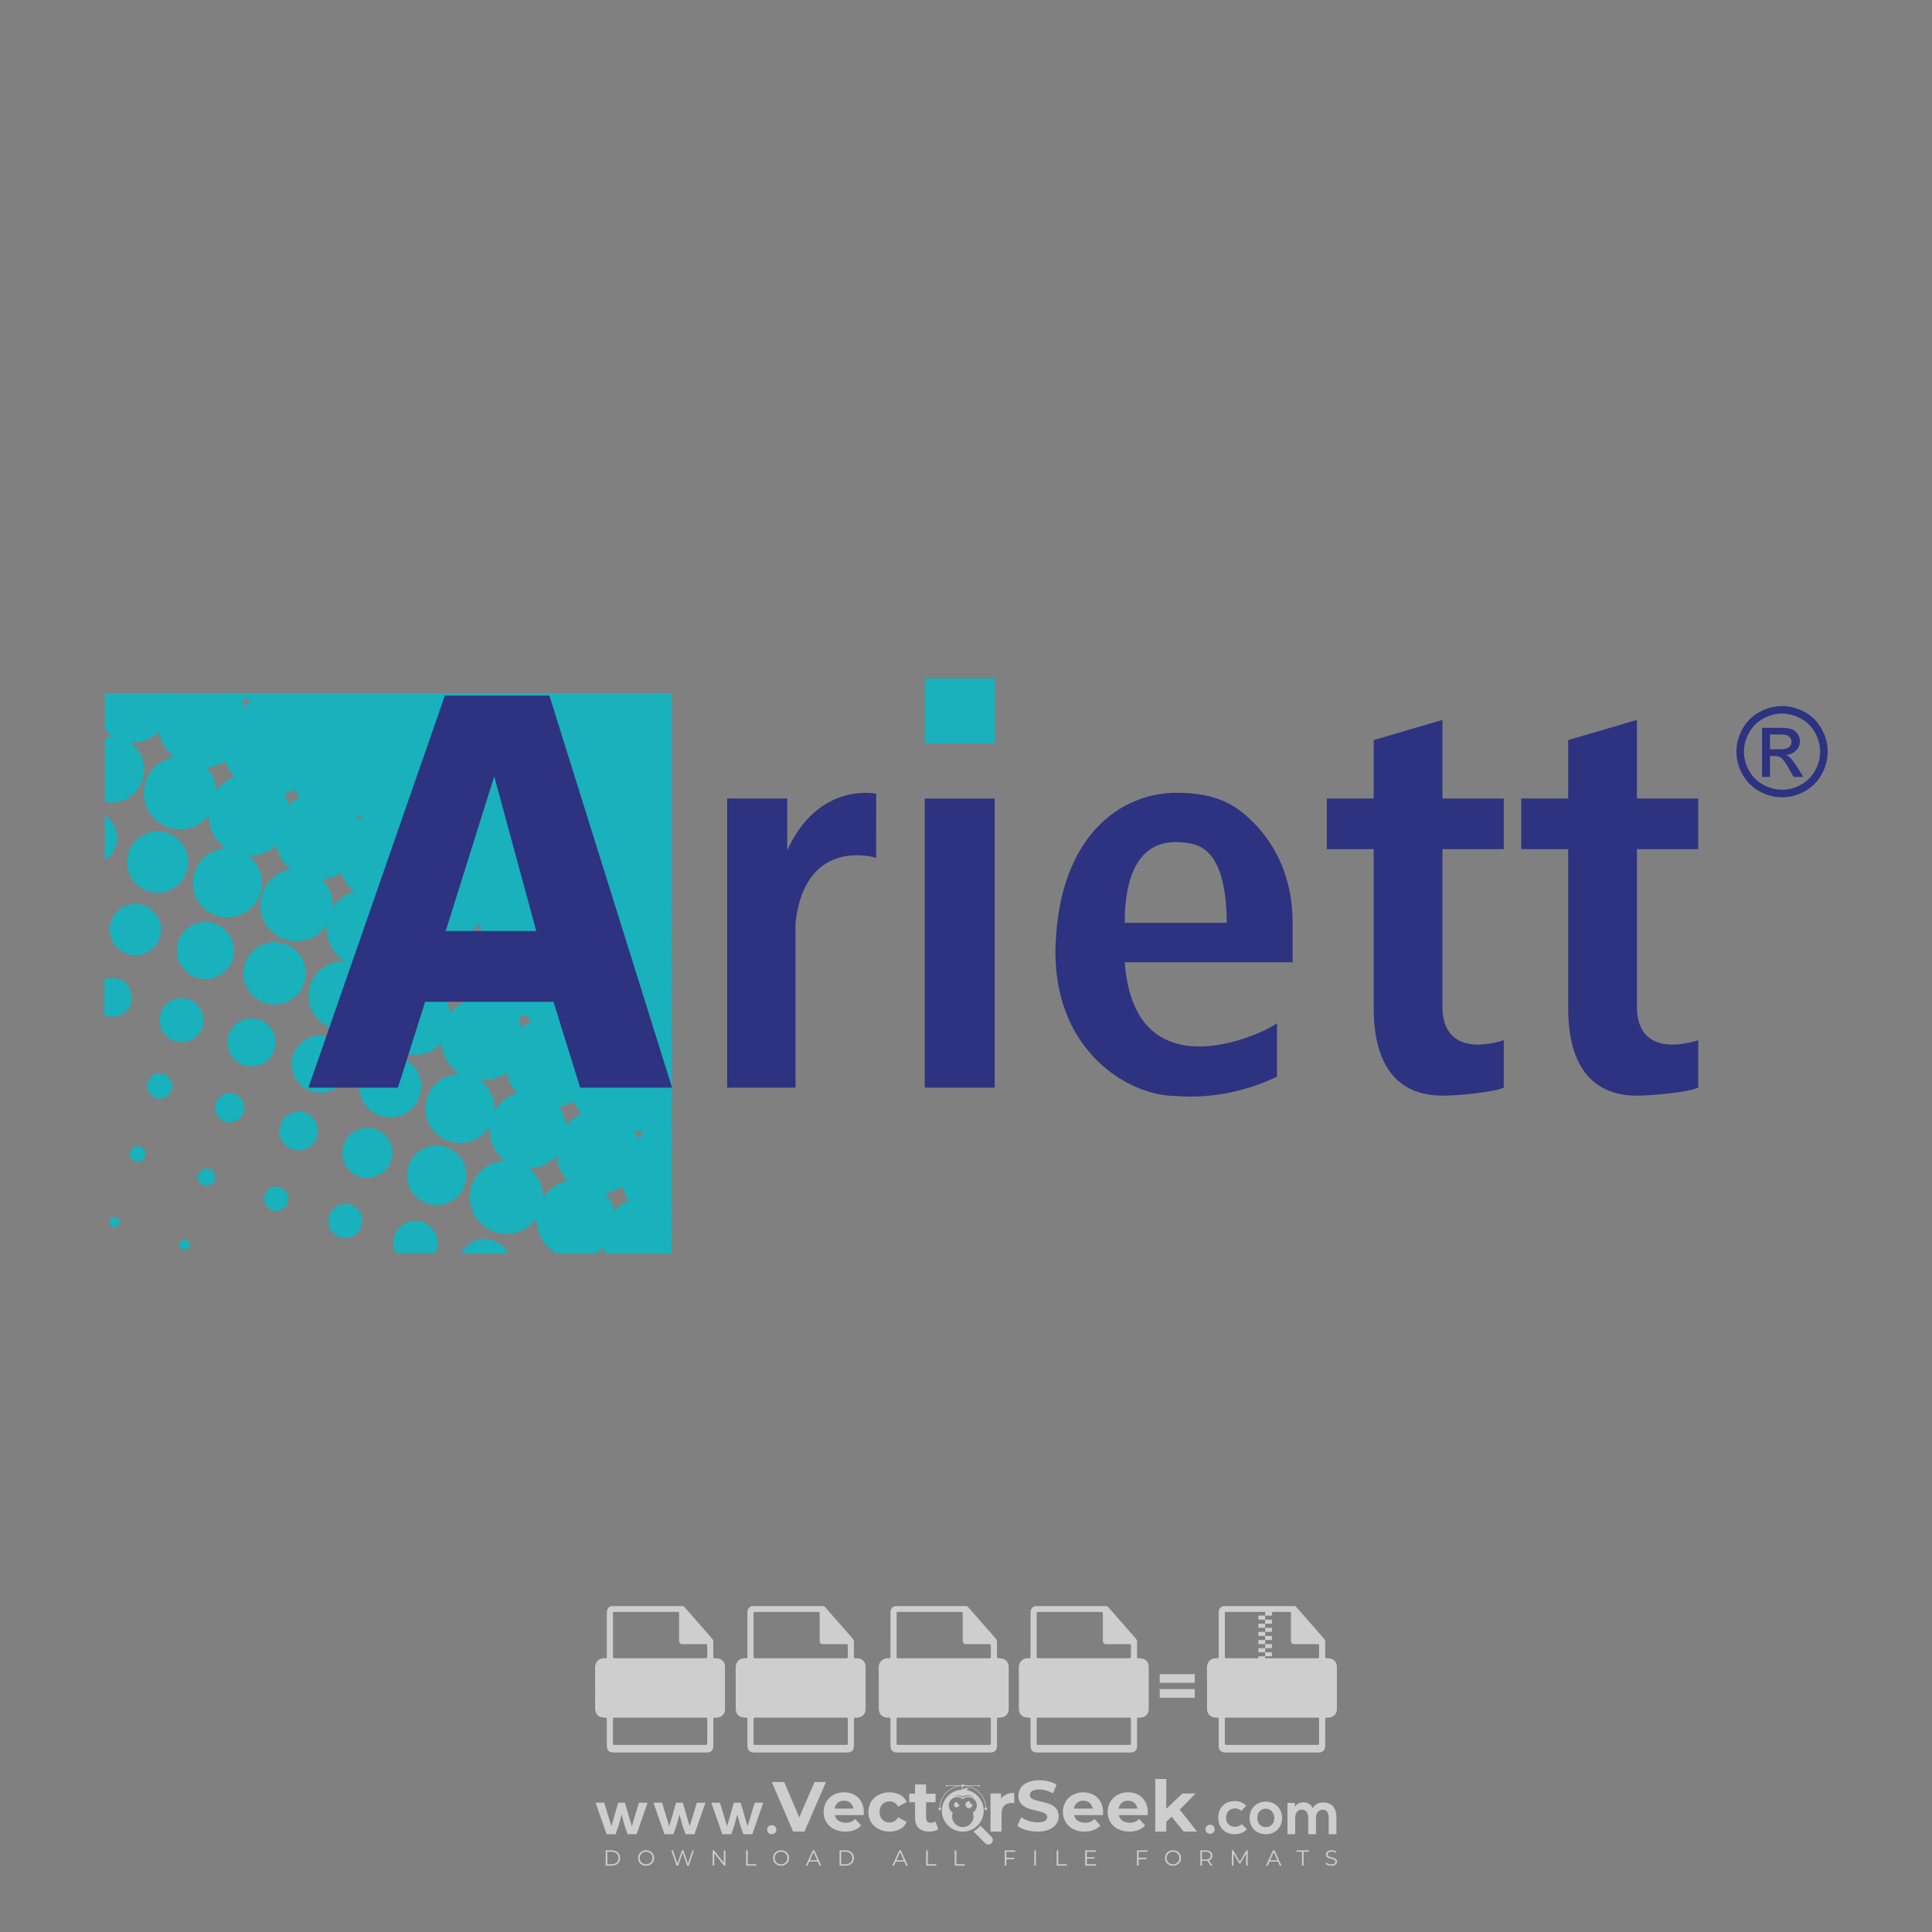 <?xml version="1.0" encoding="iso-8859-1"?>
<!-- Generator: Adobe Illustrator 27.0.0, SVG Export Plug-In . SVG Version: 6.00 Build 0)  -->
<svg version="1.1" id="Layer_1" xmlns="http://www.w3.org/2000/svg" xmlns:xlink="http://www.w3.org/1999/xlink" x="0px" y="0px"
	 viewBox="0 0 500 500" style="enable-background:new 0 0 500 500;" xml:space="preserve">
<rect x="0" y="0" width="500" height="500" fill="#808080" stroke="none"/>
<g id="watermark_1_">
	<g>
		<g id="watermark" style="opacity:0.61;">
			<g>
				<g>
					<g>
						<g>
							<polygon style="fill:#FFFFFF;" points="213.765,461.172 208.204,474.017 205.268,474.017 199.726,461.172 202.938,461.172 
								206.846,470.347 210.81,461.172 							"/>
						</g>
						<g>
							<path style="fill:#FFFFFF;" d="M223.507,469.741h-7.469c0.275,1.23,1.321,1.982,2.826,1.982c1.046,0,1.798-0.312,2.477-0.954
								l1.523,1.651c-0.917,1.046-2.294,1.597-4.074,1.597c-3.413,0-5.634-2.147-5.634-5.083c0-2.954,2.257-5.083,5.267-5.083
								c2.899,0,5.138,1.945,5.138,5.12C223.562,469.191,223.526,469.503,223.507,469.741 M216.002,468.071h4.863
								c-0.202-1.248-1.138-2.055-2.422-2.055C217.139,466.016,216.204,466.805,216.002,468.071"/>
						</g>
						<g>
							<path style="fill:#FFFFFF;" d="M224.735,468.934c0-2.973,2.294-5.083,5.505-5.083c2.074,0,3.707,0.899,4.423,2.514
								l-2.22,1.193c-0.532-0.936-1.321-1.358-2.221-1.358c-1.45,0-2.587,1.009-2.587,2.734c0,1.725,1.138,2.734,2.587,2.734
								c0.899,0,1.688-0.404,2.221-1.358l2.22,1.211c-0.716,1.578-2.349,2.495-4.423,2.495
								C227.029,474.017,224.735,471.907,224.735,468.934"/>
						</g>
						<g>
							<path style="fill:#FFFFFF;" d="M242.828,473.393c-0.587,0.422-1.45,0.624-2.331,0.624c-2.33,0-3.688-1.193-3.688-3.542
								v-4.055h-1.523v-2.202h1.523v-2.404h2.863v2.404h2.459v2.202h-2.459v4.019c0,0.844,0.458,1.303,1.229,1.303
								c0.422,0,0.844-0.128,1.156-0.367L242.828,473.393z"/>
						</g>
					</g>
					<g>
						<path style="fill:#FFFFFF;" d="M262.474,463.997v2.643c-0.238-0.018-0.422-0.037-0.642-0.037
							c-1.578,0-2.624,0.862-2.624,2.753v4.661h-2.863v-9.873h2.734v1.303C259.776,464.493,260.951,463.997,262.474,463.997"/>
					</g>
					<g>
						<path style="fill:#FFFFFF;" d="M263.299,472.53l1.009-2.239c1.083,0.789,2.697,1.339,4.239,1.339
							c1.762,0,2.477-0.587,2.477-1.376c0-2.404-7.469-0.752-7.469-5.524c0-2.184,1.762-4,5.413-4c1.615,0,3.267,0.385,4.459,1.138
							l-0.918,2.257c-1.193-0.679-2.422-1.009-3.56-1.009c-1.761,0-2.44,0.66-2.44,1.468c0,2.367,7.468,0.734,7.468,5.45
							c0,2.147-1.78,3.982-5.45,3.982C266.492,474.017,264.437,473.411,263.299,472.53"/>
					</g>
					<g>
						<path style="fill:#FFFFFF;" d="M285.428,469.741h-7.469c0.275,1.23,1.321,1.982,2.826,1.982c1.046,0,1.798-0.312,2.477-0.954
							l1.523,1.651c-0.918,1.046-2.294,1.597-4.074,1.597c-3.413,0-5.634-2.147-5.634-5.083c0-2.954,2.257-5.083,5.267-5.083
							c2.9,0,5.138,1.945,5.138,5.12C285.484,469.191,285.447,469.503,285.428,469.741 M277.923,468.071h4.863
							c-0.202-1.248-1.138-2.055-2.422-2.055C279.061,466.016,278.125,466.805,277.923,468.071"/>
					</g>
					<g>
						<path style="fill:#FFFFFF;" d="M297.007,469.741h-7.469c0.275,1.23,1.321,1.982,2.826,1.982c1.046,0,1.798-0.312,2.477-0.954
							l1.523,1.651c-0.918,1.046-2.294,1.597-4.074,1.597c-3.413,0-5.634-2.147-5.634-5.083c0-2.954,2.257-5.083,5.267-5.083
							c2.899,0,5.138,1.945,5.138,5.12C297.062,469.191,297.025,469.503,297.007,469.741 M289.501,468.071h4.863
							c-0.202-1.248-1.138-2.055-2.422-2.055C290.639,466.016,289.703,466.805,289.501,468.071"/>
					</g>
					<g>
						<polygon style="fill:#FFFFFF;" points="303.208,470.145 301.831,471.503 301.831,474.017 298.969,474.017 298.969,460.401 
							301.831,460.401 301.831,468.108 306.016,464.144 309.429,464.144 305.318,468.328 309.796,474.017 306.327,474.017 						"/>
					</g>
					<g>
						<path style="fill:#FFFFFF;" d="M256.601,475.359L256.601,475.359l-2.86-2.86c-0.435,0.508-0.953,0.943-1.534,1.284
							c-0.092,0.069-0.186,0.136-0.283,0.199l3.027,3.027c0.456,0.456,1.195,0.456,1.65,0
							C257.057,476.554,257.057,475.815,256.601,475.359"/>
					</g>
					<g>
						<path style="fill:#FFFFFF;" d="M249.984,463.244c0.221-0.173,0.495-0.281,0.797-0.281c0.042,0,0.083,0.002,0.124,0.006
							c-0.214-0.156-0.478-0.249-0.764-0.249c-0.395,0-0.744,0.18-0.981,0.458c-0.051,0-0.1,0.006-0.151,0.008
							c0.039-0.077,0.064-0.162,0.064-0.255c0-0.234-0.143-0.434-0.346-0.519c0.087,0.126,0.138,0.279,0.138,0.445
							c0,0.122-0.031,0.237-0.081,0.341c-2.811,0.201-5.03,2.539-5.03,5.4c0,2.993,2.426,5.42,5.42,5.42
							c2.993,0,5.42-2.426,5.42-5.42C254.595,465.879,252.593,463.635,249.984,463.244 M247.983,464.656
							c0.435,0,0.844,0.112,1.199,0.309c0.374-0.245,0.82-0.387,1.299-0.387c0.711,0,1.348,0.312,1.784,0.806
							c-0.435-0.379-1.004-0.61-1.627-0.61c-0.449,0-0.87,0.12-1.234,0.329c-0.079,0.046-0.156,0.096-0.229,0.15
							c-0.065-0.048-0.133-0.093-0.204-0.134c-0.369-0.219-0.8-0.344-1.26-0.344c-0.3,0-0.588,0.054-0.854,0.152
							C247.196,464.754,247.578,464.656,247.983,464.656 M251.772,469.098c0.115,0.305,0.181,0.634,0.181,0.979
							c0,1.534-1.244,2.777-2.778,2.777c-1.534,0-2.777-1.243-2.777-2.777c0-0.345,0.066-0.674,0.181-0.979
							c-0.62-0.382-1.035-1.064-1.035-1.846c0-1.197,0.971-2.168,2.168-2.168c0.565,0,1.078,0.218,1.463,0.572
							c0.386-0.354,0.899-0.572,1.464-0.572c1.197,0,2.168,0.971,2.168,2.168C252.807,468.034,252.392,468.716,251.772,469.098"/>
					</g>
					<g>
						<path style="fill:#FFFFFF;" d="M251.666,467.061c0,0.497-0.404,0.901-0.901,0.901c-0.497,0-0.901-0.404-0.901-0.901
							s0.404-0.901,0.901-0.901c0.101,0,0.197,0.017,0.287,0.047c-0.03,0.062-0.045,0.132-0.045,0.204
							c0,0.273,0.221,0.494,0.494,0.494c0.05,0,0.099-0.008,0.146-0.022C251.66,466.941,251.666,467,251.666,467.061"/>
					</g>
					<g>
						<path style="fill:#FFFFFF;" d="M248.255,467.061c0,0.376-0.305,0.681-0.681,0.681c-0.376,0-0.681-0.305-0.681-0.681
							s0.305-0.681,0.681-0.681c0.076,0,0.149,0.013,0.217,0.035c-0.023,0.047-0.034,0.1-0.034,0.155
							c0,0.206,0.167,0.374,0.374,0.374c0.038,0,0.075-0.006,0.11-0.017C248.25,466.97,248.255,467.015,248.255,467.061"/>
					</g>
					<g>
						<g>
							<g>
								<rect x="242.908" y="467.83" style="fill:#FFFFFF;" width="0.616" height="0.616"/>
							</g>
							<g>
								<rect x="254.827" y="467.83" style="fill:#FFFFFF;" width="0.616" height="0.616"/>
							</g>
							<g>
								<path style="fill:#FFFFFF;" d="M255.205,468.082h-0.14c0-3.248-2.642-5.89-5.89-5.89c-3.248,0-5.89,2.642-5.89,5.89h-0.14
									c0-1.611,0.627-3.125,1.766-4.264c1.139-1.139,2.653-1.766,4.264-1.766c1.611,0,3.125,0.627,4.264,1.766
									C254.578,464.957,255.205,466.471,255.205,468.082"/>
							</g>
						</g>
						<g>
							<rect x="248.868" y="461.814" style="fill:#FFFFFF;" width="0.616" height="0.616"/>
						</g>
						<g>
							<rect x="244.95" y="462.052" style="fill:#FFFFFF;" width="8.45" height="0.14"/>
						</g>
						<g>
							<path style="fill:#FFFFFF;" d="M245.174,462.15c0,0.108-0.088,0.196-0.196,0.196c-0.108,0-0.196-0.088-0.196-0.196
								c0-0.108,0.088-0.196,0.196-0.196C245.086,461.954,245.174,462.042,245.174,462.15"/>
						</g>
						<g>
							<path style="fill:#FFFFFF;" d="M253.596,462.15c0,0.108-0.088,0.196-0.196,0.196c-0.108,0-0.196-0.088-0.196-0.196
								c0-0.108,0.088-0.196,0.196-0.196C253.509,461.954,253.596,462.042,253.596,462.15"/>
						</g>
					</g>
				</g>
				<g>
					<path style="fill:#FFFFFF;" d="M314.356,473.409c0,1.559-2.364,1.559-2.364,0C311.993,471.851,314.356,471.851,314.356,473.409
						z"/>
				</g>
				<g>
					<g>
						<g>
							<path style="fill:#FFFFFF;" d="M161.739,466.549l1.772,6.088l1.855-6.088h2.215l-2.823,8.14h-2.33l-0.837-2.396l-0.722-2.708
								l-0.722,2.708l-0.837,2.396h-2.33l-2.839-8.14h2.231l1.855,6.088l1.756-6.088H161.739z"/>
						</g>
						<g>
							<path style="fill:#FFFFFF;" d="M176.713,466.549l1.772,6.088l1.855-6.088h2.215l-2.823,8.14h-2.33l-0.837-2.396l-0.722-2.708
								l-0.722,2.708l-0.837,2.396h-2.33l-2.839-8.14h2.231l1.855,6.088l1.756-6.088H176.713z"/>
						</g>
						<g>
							<path style="fill:#FFFFFF;" d="M191.687,466.549l1.772,6.088l1.855-6.088h2.215l-2.823,8.14h-2.33l-0.837-2.396l-0.722-2.708
								l-0.722,2.708l-0.837,2.396h-2.33l-2.839-8.14h2.231l1.855,6.088l1.756-6.088H191.687z"/>
						</g>
					</g>
					<g>
						<path style="fill:#FFFFFF;" d="M200.908,473.52c0,1.559-2.364,1.559-2.364,0C198.545,471.962,200.908,471.962,200.908,473.52z
							"/>
					</g>
					<g>
						<path style="fill:#FFFFFF;" d="M322.71,473.409c-0.935,0.919-1.919,1.28-3.117,1.28c-2.346,0-4.3-1.411-4.3-4.282
							s1.953-4.284,4.3-4.284c1.149,0,2.035,0.329,2.921,1.199l-1.264,1.329c-0.476-0.428-1.066-0.64-1.623-0.64
							c-1.346,0-2.33,0.985-2.33,2.396c0,1.542,1.05,2.362,2.297,2.362c0.64,0,1.28-0.18,1.772-0.672L322.71,473.409z"/>
					</g>
					<g>
						<path style="fill:#FFFFFF;" d="M331.805,470.472c0,2.33-1.591,4.217-4.217,4.217c-2.626,0-4.201-1.887-4.201-4.217
							c0-2.314,1.609-4.217,4.185-4.217C330.149,466.255,331.805,468.158,331.805,470.472z M325.389,470.472
							c0,1.231,0.739,2.38,2.199,2.38c1.46,0,2.199-1.149,2.199-2.38c0-1.215-0.854-2.396-2.199-2.396
							C326.144,468.077,325.389,469.258,325.389,470.472z"/>
					</g>
					<g>
						<path style="fill:#FFFFFF;" d="M338.572,474.689v-4.332c0-1.068-0.559-2.035-1.658-2.035c-1.082,0-1.722,0.967-1.722,2.035
							v4.332h-2.003v-8.107h1.855l0.148,0.985c0.426-0.82,1.362-1.116,2.133-1.116c0.969,0,1.937,0.394,2.396,1.51
							c0.723-1.149,1.658-1.478,2.708-1.478c2.297,0,3.43,1.412,3.43,3.84v4.365h-2.003v-4.365c0-1.066-0.442-1.97-1.526-1.97
							c-1.082,0-1.756,0.935-1.756,2.003v4.332H338.572z"/>
					</g>
				</g>
			</g>
		</g>
		<g style="opacity:0.61;">
			<g>
				<g>
					<path style="fill:#FFFFFF;" d="M345.988,431.299c-0.006-1.224-0.959-2.121-2.189-2.14c-0.924-0.014-0.832,0.12-0.834-0.867
						c-0.003-1.097-0.007-2.194,0.003-3.292c0.003-0.379-0.112-0.691-0.362-0.976c-2.342-2.668-4.678-5.342-7.019-8.011
						c-0.12-0.137-0.275-0.244-0.414-0.366c-6.214,0-12.427,0-18.641,0c-0.794,0.293-1.14,0.868-1.138,1.709
						c0.01,3.748,0.004,7.496,0.004,11.243c0,0.556-0.003,0.589-0.55,0.551c-1.497-0.102-2.516,0.986-2.497,2.492
						c0.044,3.476,0.013,6.953,0.014,10.429c0.001,1.58,0.867,2.443,2.45,2.449c0.582,0.002,0.582,0.002,0.582,0.6
						c0,2.219-0.001,4.438,0.001,6.657c0.001,1.192,0.58,1.771,1.768,1.771c8.013,0.001,16.027,0.001,24.04,0
						c1.168,0,1.755-0.583,1.757-1.745c0.002-2.256,0-4.512,0.001-6.768c0-0.512,0.002-0.511,0.52-0.515
						c0.271-0.002,0.541,0.008,0.809-0.058c0.996-0.246,1.69-1.044,1.694-2.069C346.003,438.696,346.005,434.997,345.988,431.299z
						 M317.537,417.162c5.337,0,10.674,0,16.01,0c0.548,0,0.554,0.007,0.554,0.561c0.001,2.243-0.001,4.486,0.001,6.73
						c0.001,0.811,0.249,1.059,1.06,1.059c1.91,0.001,3.821,0,5.731,0.001c0.458,0,0.479,0.021,0.481,0.483
						c0.003,0.887,0.002,1.775,0,2.662c-0.001,0.477-0.024,0.498-0.504,0.499c-3.895,0.001-7.79,0-11.684,0
						c-3.882,0-7.765,0-11.647,0c-0.55,0-0.552-0.001-0.552-0.561c-0.001-3.624-0.001-7.247,0-10.871
						C316.987,417.166,316.991,417.162,317.537,417.162z M340.822,451.579c-3.883,0.001-7.766,0-11.65,0c-3.871,0-7.742,0-11.613,0
						c-0.572,0-0.574-0.002-0.574-0.579c-0.001-1.997-0.001-3.994,0.001-5.991c0-0.464,0.023-0.486,0.478-0.487
						c7.803-0.001,15.607-0.001,23.41,0c0.478,0,0.499,0.02,0.499,0.503c0.002,1.997,0.001,3.994,0,5.991
						C341.375,451.574,341.37,451.579,340.822,451.579z"/>
				</g>
				<g>
					<g>
						<rect x="327.418" y="417.053" style="fill:#FFFFFF;" width="1.757" height="1.054"/>
					</g>
					<g>
						<rect x="325.662" y="418.107" style="fill:#FFFFFF;" width="1.757" height="1.054"/>
					</g>
					<g>
						<rect x="327.418" y="419.161" style="fill:#FFFFFF;" width="1.757" height="1.054"/>
					</g>
					<g>
						<rect x="325.662" y="420.215" style="fill:#FFFFFF;" width="1.757" height="1.054"/>
					</g>
					<g>
						<rect x="327.418" y="421.269" style="fill:#FFFFFF;" width="1.757" height="1.054"/>
					</g>
					<g>
						<rect x="325.662" y="422.323" style="fill:#FFFFFF;" width="1.757" height="1.054"/>
					</g>
					<g>
						<rect x="327.418" y="423.378" style="fill:#FFFFFF;" width="1.757" height="1.054"/>
					</g>
					<g>
						<rect x="325.662" y="424.432" style="fill:#FFFFFF;" width="1.757" height="1.054"/>
					</g>
					<g>
						<rect x="327.418" y="425.486" style="fill:#FFFFFF;" width="1.757" height="1.054"/>
					</g>
					<g>
						<rect x="325.662" y="426.54" style="fill:#FFFFFF;" width="1.757" height="1.054"/>
					</g>
					<g>
						<rect x="327.418" y="427.594" style="fill:#FFFFFF;" width="1.757" height="1.054"/>
					</g>
					<g>
						<rect x="325.662" y="428.648" style="fill:#FFFFFF;" width="1.757" height="1.054"/>
					</g>
				</g>
			</g>
			<g>
				<path style="fill:#FFFFFF;" d="M187.637,431.299c-0.006-1.224-0.959-2.121-2.189-2.14c-0.924-0.014-0.832,0.12-0.834-0.867
					c-0.003-1.097-0.007-2.194,0.003-3.292c0.003-0.379-0.112-0.691-0.362-0.976c-2.342-2.668-4.678-5.342-7.019-8.011
					c-0.12-0.137-0.275-0.244-0.414-0.366c-6.214,0-12.427,0-18.641,0c-0.794,0.293-1.14,0.868-1.138,1.709
					c0.01,3.748,0.004,7.496,0.004,11.243c0,0.556-0.003,0.589-0.55,0.551c-1.497-0.102-2.516,0.986-2.497,2.492
					c0.044,3.476,0.013,6.953,0.014,10.429c0.001,1.58,0.867,2.443,2.45,2.449c0.582,0.002,0.582,0.002,0.582,0.6
					c0,2.219-0.001,4.438,0.001,6.657c0.001,1.192,0.58,1.771,1.768,1.771c8.013,0.001,16.027,0.001,24.04,0
					c1.168,0,1.755-0.583,1.757-1.745c0.002-2.256,0-4.512,0.001-6.768c0-0.512,0.002-0.511,0.52-0.515
					c0.271-0.002,0.541,0.008,0.809-0.058c0.996-0.246,1.69-1.044,1.694-2.069C187.652,438.696,187.655,434.997,187.637,431.299z
					 M159.187,417.162c5.337,0,10.674,0,16.01,0c0.548,0,0.554,0.007,0.554,0.561c0.001,2.243-0.001,4.486,0.001,6.73
					c0.001,0.811,0.249,1.059,1.06,1.059c1.91,0.001,3.821,0,5.731,0.001c0.458,0,0.479,0.021,0.481,0.483
					c0.003,0.887,0.002,1.775,0,2.662c-0.001,0.477-0.024,0.498-0.504,0.499c-3.895,0.001-7.79,0-11.684,0
					c-3.882,0-7.765,0-11.647,0c-0.55,0-0.552-0.001-0.552-0.561c-0.001-3.624-0.001-7.247,0-10.871
					C158.636,417.166,158.64,417.162,159.187,417.162z M182.472,451.579c-3.883,0.001-7.766,0-11.65,0c-3.871,0-7.742,0-11.613,0
					c-0.572,0-0.574-0.002-0.574-0.579c-0.001-1.997-0.001-3.994,0.001-5.991c0-0.464,0.023-0.486,0.478-0.487
					c7.803-0.001,15.607-0.001,23.41,0c0.478,0,0.499,0.02,0.499,0.503c0.002,1.997,0.001,3.994,0,5.991
					C183.024,451.574,183.019,451.579,182.472,451.579z"/>
			</g>
			<g>
				<path style="fill:#FFFFFF;" d="M159.779,440.669v-7.897h2.779c0.375,0,0.726,0.061,1.053,0.182
					c0.327,0.121,0.612,0.292,0.855,0.513c0.242,0.221,0.434,0.483,0.573,0.789c0.14,0.305,0.21,0.642,0.21,1.009
					c0,0.375-0.07,0.715-0.21,1.02c-0.14,0.305-0.331,0.568-0.573,0.789c-0.243,0.221-0.528,0.392-0.855,0.513
					c-0.327,0.121-0.678,0.182-1.053,0.182h-1.29v2.901H159.779z M162.58,436.356c0.39,0,0.684-0.111,0.882-0.331
					c0.199-0.22,0.298-0.474,0.298-0.761c0-0.14-0.024-0.276-0.072-0.408c-0.048-0.132-0.121-0.248-0.221-0.347
					c-0.099-0.099-0.223-0.178-0.37-0.237c-0.147-0.059-0.32-0.089-0.518-0.089h-1.312v2.173H162.58z"/>
				<path style="fill:#FFFFFF;" d="M166.308,432.771h1.731l3.177,5.294h0.088l-0.088-1.522v-3.772h1.478v7.897h-1.566l-3.353-5.592
					h-0.088l0.088,1.522v4.07h-1.467V432.771z"/>
				<path style="fill:#FFFFFF;" d="M177.922,436.334h3.872c0.022,0.089,0.04,0.195,0.055,0.32c0.014,0.125,0.022,0.25,0.022,0.375
					c0,0.507-0.077,0.985-0.231,1.434c-0.154,0.449-0.397,0.849-0.728,1.202c-0.353,0.375-0.776,0.666-1.268,0.871
					c-0.493,0.206-1.055,0.309-1.688,0.309c-0.574,0-1.114-0.103-1.622-0.309c-0.507-0.206-0.948-0.492-1.323-0.86
					c-0.375-0.367-0.673-0.803-0.894-1.307c-0.221-0.504-0.331-1.053-0.331-1.649c0-0.595,0.11-1.145,0.331-1.649
					c0.221-0.504,0.518-0.939,0.894-1.307c0.375-0.367,0.816-0.654,1.323-0.86c0.507-0.206,1.048-0.309,1.622-0.309
					c0.64,0,1.211,0.11,1.715,0.331c0.504,0.221,0.935,0.526,1.296,0.915l-1.025,1.004c-0.258-0.272-0.544-0.48-0.861-0.623
					c-0.316-0.143-0.695-0.215-1.136-0.215c-0.361,0-0.703,0.065-1.026,0.193c-0.324,0.129-0.607,0.311-0.85,0.546
					c-0.242,0.235-0.436,0.52-0.579,0.855c-0.143,0.335-0.215,0.708-0.215,1.119c0,0.412,0.072,0.785,0.215,1.12
					c0.143,0.335,0.338,0.62,0.584,0.855c0.246,0.235,0.531,0.418,0.855,0.546c0.323,0.129,0.669,0.193,1.037,0.193
					c0.419,0,0.773-0.061,1.064-0.182c0.29-0.121,0.538-0.278,0.744-0.469c0.148-0.132,0.275-0.3,0.381-0.502
					c0.106-0.202,0.189-0.428,0.248-0.678h-2.482V436.334z"/>
			</g>
			<g>
				<path style="fill:#FFFFFF;" d="M224.019,431.299c-0.006-1.224-0.959-2.121-2.189-2.14c-0.924-0.014-0.832,0.12-0.834-0.867
					c-0.003-1.097-0.007-2.194,0.003-3.292c0.003-0.379-0.112-0.691-0.362-0.976c-2.342-2.668-4.678-5.342-7.019-8.011
					c-0.12-0.137-0.275-0.244-0.414-0.366c-6.214,0-12.427,0-18.641,0c-0.794,0.293-1.14,0.868-1.138,1.709
					c0.01,3.748,0.004,7.496,0.004,11.243c0,0.556-0.003,0.589-0.55,0.551c-1.497-0.102-2.516,0.986-2.497,2.492
					c0.044,3.476,0.013,6.953,0.014,10.429c0.001,1.58,0.867,2.443,2.45,2.449c0.582,0.002,0.582,0.002,0.582,0.6
					c0,2.219-0.001,4.438,0.001,6.657c0.001,1.192,0.58,1.771,1.768,1.771c8.013,0.001,16.027,0.001,24.04,0
					c1.168,0,1.755-0.583,1.757-1.745c0.002-2.256,0-4.512,0.001-6.768c0-0.512,0.002-0.511,0.52-0.515
					c0.271-0.002,0.541,0.008,0.809-0.058c0.997-0.246,1.69-1.044,1.694-2.069C224.034,438.696,224.036,434.997,224.019,431.299z
					 M195.568,417.162c5.337,0,10.674,0,16.01,0c0.548,0,0.554,0.007,0.554,0.561c0.001,2.243-0.001,4.486,0.001,6.73
					c0.001,0.811,0.249,1.059,1.06,1.059c1.91,0.001,3.821,0,5.731,0.001c0.458,0,0.479,0.021,0.481,0.483
					c0.003,0.887,0.002,1.775,0,2.662c-0.001,0.477-0.024,0.498-0.504,0.499c-3.895,0.001-7.79,0-11.684,0
					c-3.882,0-7.765,0-11.647,0c-0.55,0-0.552-0.001-0.552-0.561c-0.001-3.624-0.001-7.247,0-10.871
					C195.018,417.166,195.022,417.162,195.568,417.162z M218.854,451.579c-3.883,0.001-7.766,0-11.65,0c-3.871,0-7.742,0-11.613,0
					c-0.572,0-0.574-0.002-0.574-0.579c-0.001-1.997-0.001-3.994,0.001-5.991c0-0.464,0.023-0.486,0.478-0.487
					c7.803-0.001,15.607-0.001,23.41,0c0.478,0,0.499,0.02,0.499,0.503c0.002,1.997,0.001,3.994,0,5.991
					C219.406,451.574,219.401,451.579,218.854,451.579z"/>
			</g>
			<g>
				<path style="fill:#FFFFFF;" d="M205.111,432.771h1.699l2.967,7.897h-1.644l-0.651-1.886h-3.044l-0.651,1.886h-1.643
					L205.111,432.771z M206.997,437.415l-0.706-1.974l-0.287-0.96h-0.088l-0.287,0.96l-0.706,1.974H206.997z"/>
				<path style="fill:#FFFFFF;" d="M211.331,434.536c-0.125,0-0.245-0.024-0.359-0.072c-0.114-0.048-0.213-0.114-0.298-0.199
					c-0.084-0.084-0.151-0.182-0.198-0.292c-0.048-0.11-0.072-0.232-0.072-0.364s0.024-0.254,0.072-0.364
					c0.048-0.11,0.114-0.208,0.198-0.292c0.084-0.084,0.184-0.151,0.298-0.198c0.114-0.048,0.233-0.072,0.359-0.072
					c0.257,0,0.478,0.09,0.662,0.27c0.184,0.181,0.276,0.399,0.276,0.656s-0.092,0.476-0.276,0.656
					C211.809,434.446,211.589,434.536,211.331,434.536z M210.615,440.669v-5.404h1.445v5.404H210.615z"/>
			</g>
			<g>
				<path style="fill:#FFFFFF;" d="M261.044,431.299c-0.006-1.224-0.959-2.121-2.189-2.14c-0.924-0.014-0.832,0.12-0.834-0.867
					c-0.003-1.097-0.007-2.194,0.003-3.292c0.003-0.379-0.112-0.691-0.362-0.976c-2.342-2.668-4.678-5.342-7.019-8.011
					c-0.12-0.137-0.275-0.244-0.414-0.366c-6.214,0-12.427,0-18.641,0c-0.794,0.293-1.14,0.868-1.138,1.709
					c0.01,3.748,0.004,7.496,0.004,11.243c0,0.556-0.003,0.589-0.55,0.551c-1.497-0.102-2.516,0.986-2.497,2.492
					c0.044,3.476,0.013,6.953,0.014,10.429c0.001,1.58,0.867,2.443,2.45,2.449c0.582,0.002,0.582,0.002,0.582,0.6
					c0,2.219-0.001,4.438,0.001,6.657c0.001,1.192,0.58,1.771,1.768,1.771c8.013,0.001,16.027,0.001,24.04,0
					c1.168,0,1.755-0.583,1.757-1.745c0.002-2.256,0-4.512,0.001-6.768c0-0.512,0.002-0.511,0.52-0.515
					c0.271-0.002,0.541,0.008,0.809-0.058c0.996-0.246,1.69-1.044,1.694-2.069C261.059,438.696,261.061,434.997,261.044,431.299z
					 M232.593,417.162c5.337,0,10.674,0,16.01,0c0.548,0,0.554,0.007,0.554,0.561c0.001,2.243-0.001,4.486,0.001,6.73
					c0.001,0.811,0.249,1.059,1.06,1.059c1.91,0.001,3.821,0,5.731,0.001c0.458,0,0.479,0.021,0.481,0.483
					c0.003,0.887,0.002,1.775,0,2.662c-0.001,0.477-0.024,0.498-0.504,0.499c-3.895,0.001-7.79,0-11.684,0
					c-3.882,0-7.765,0-11.647,0c-0.55,0-0.552-0.001-0.552-0.561c-0.001-3.624-0.001-7.247,0-10.871
					C232.042,417.166,232.047,417.162,232.593,417.162z M255.878,451.579c-3.883,0.001-7.766,0-11.65,0c-3.871,0-7.742,0-11.613,0
					c-0.572,0-0.574-0.002-0.574-0.579c-0.001-1.997-0.001-3.994,0.001-5.991c0-0.464,0.023-0.486,0.478-0.487
					c7.803-0.001,15.607-0.001,23.41,0c0.478,0,0.499,0.02,0.499,0.503c0.002,1.997,0.001,3.994,0,5.991
					C256.431,451.574,256.426,451.579,255.878,451.579z"/>
			</g>
			<g>
				<path style="fill:#FFFFFF;" d="M236.361,440.845c-0.338,0-0.662-0.048-0.971-0.143c-0.309-0.095-0.592-0.239-0.849-0.43
					c-0.257-0.191-0.481-0.425-0.673-0.7c-0.191-0.276-0.342-0.597-0.452-0.965l1.401-0.551c0.103,0.397,0.283,0.726,0.54,0.987
					c0.257,0.261,0.596,0.392,1.015,0.392c0.154,0,0.303-0.02,0.447-0.061c0.143-0.04,0.272-0.099,0.386-0.176
					s0.204-0.175,0.27-0.292c0.066-0.118,0.099-0.254,0.099-0.408c0-0.147-0.026-0.279-0.077-0.397
					c-0.051-0.117-0.138-0.227-0.259-0.331c-0.121-0.103-0.28-0.202-0.475-0.298c-0.195-0.095-0.435-0.195-0.722-0.298l-0.485-0.176
					c-0.213-0.073-0.429-0.173-0.645-0.298c-0.217-0.125-0.413-0.276-0.59-0.452c-0.177-0.176-0.322-0.384-0.436-0.623
					c-0.114-0.239-0.171-0.509-0.171-0.81c0-0.309,0.06-0.597,0.182-0.866c0.121-0.268,0.294-0.503,0.518-0.706
					c0.224-0.202,0.492-0.36,0.805-0.474s0.66-0.171,1.042-0.171c0.397,0,0.74,0.053,1.031,0.16
					c0.291,0.107,0.537,0.243,0.739,0.408c0.202,0.165,0.366,0.348,0.491,0.546c0.125,0.199,0.217,0.386,0.276,0.563l-1.312,0.551
					c-0.074-0.221-0.208-0.419-0.402-0.596c-0.195-0.176-0.462-0.265-0.8-0.265c-0.324,0-0.592,0.075-0.805,0.226
					c-0.213,0.151-0.32,0.348-0.32,0.59c0,0.235,0.103,0.436,0.309,0.601c0.206,0.165,0.533,0.325,0.982,0.48l0.497,0.165
					c0.316,0.111,0.605,0.237,0.866,0.381c0.261,0.143,0.485,0.314,0.673,0.513c0.187,0.199,0.331,0.425,0.43,0.678
					c0.1,0.254,0.149,0.546,0.149,0.877c0,0.412-0.083,0.767-0.248,1.064c-0.165,0.298-0.377,0.542-0.634,0.734
					c-0.258,0.191-0.548,0.335-0.872,0.43C236.986,440.797,236.67,440.845,236.361,440.845z"/>
				<path style="fill:#FFFFFF;" d="M239.516,432.771h1.61l1.633,4.754l0.287,1.015h0.088l0.309-1.015l1.699-4.754h1.61l-2.879,7.897
					h-1.566L239.516,432.771z"/>
				<path style="fill:#FFFFFF;" d="M251.097,436.334h3.871c0.022,0.089,0.04,0.195,0.055,0.32c0.015,0.125,0.023,0.25,0.023,0.375
					c0,0.507-0.078,0.985-0.232,1.434c-0.154,0.449-0.397,0.849-0.728,1.202c-0.353,0.375-0.775,0.666-1.268,0.871
					c-0.493,0.206-1.055,0.309-1.688,0.309c-0.574,0-1.114-0.103-1.621-0.309c-0.507-0.206-0.949-0.492-1.324-0.86
					c-0.375-0.367-0.673-0.803-0.894-1.307c-0.22-0.504-0.331-1.053-0.331-1.649c0-0.595,0.11-1.145,0.331-1.649
					c0.221-0.504,0.518-0.939,0.894-1.307c0.375-0.367,0.816-0.654,1.324-0.86c0.507-0.206,1.047-0.309,1.621-0.309
					c0.64,0,1.211,0.11,1.715,0.331c0.504,0.221,0.936,0.526,1.296,0.915l-1.026,1.004c-0.257-0.272-0.544-0.48-0.861-0.623
					c-0.316-0.143-0.694-0.215-1.136-0.215c-0.36,0-0.702,0.065-1.026,0.193c-0.323,0.129-0.607,0.311-0.849,0.546
					c-0.243,0.235-0.436,0.52-0.579,0.855c-0.143,0.335-0.215,0.708-0.215,1.119c0,0.412,0.072,0.785,0.215,1.12
					c0.143,0.335,0.338,0.62,0.585,0.855c0.246,0.235,0.531,0.418,0.854,0.546c0.324,0.129,0.669,0.193,1.037,0.193
					c0.419,0,0.774-0.061,1.064-0.182c0.29-0.121,0.539-0.278,0.745-0.469c0.147-0.132,0.274-0.3,0.38-0.502
					c0.107-0.202,0.189-0.428,0.248-0.678h-2.482V436.334z"/>
			</g>
			<g>
				<path style="fill:#FFFFFF;" d="M297.3,431.299c-0.006-1.224-0.959-2.121-2.189-2.14c-0.924-0.014-0.832,0.12-0.834-0.867
					c-0.003-1.097-0.007-2.194,0.003-3.292c0.003-0.379-0.112-0.691-0.362-0.976c-2.342-2.668-4.678-5.342-7.019-8.011
					c-0.12-0.137-0.275-0.244-0.414-0.366c-6.214,0-12.427,0-18.641,0c-0.794,0.293-1.14,0.868-1.138,1.709
					c0.01,3.748,0.004,7.496,0.004,11.243c0,0.556-0.003,0.589-0.55,0.551c-1.497-0.102-2.516,0.986-2.497,2.492
					c0.044,3.476,0.013,6.953,0.014,10.429c0.001,1.58,0.867,2.443,2.45,2.449c0.582,0.002,0.582,0.002,0.582,0.6
					c0,2.219-0.001,4.438,0.001,6.657c0.001,1.192,0.58,1.771,1.768,1.771c8.013,0.001,16.027,0.001,24.04,0
					c1.168,0,1.755-0.583,1.757-1.745c0.002-2.256,0-4.512,0.001-6.768c0-0.512,0.002-0.511,0.52-0.515
					c0.271-0.002,0.541,0.008,0.809-0.058c0.996-0.246,1.69-1.044,1.694-2.069C297.315,438.696,297.318,434.997,297.3,431.299z
					 M268.85,417.162c5.337,0,10.674,0,16.01,0c0.548,0,0.554,0.007,0.554,0.561c0.001,2.243-0.001,4.486,0.001,6.73
					c0.001,0.811,0.249,1.059,1.06,1.059c1.91,0.001,3.821,0,5.731,0.001c0.458,0,0.479,0.021,0.481,0.483
					c0.003,0.887,0.002,1.775,0,2.662c-0.001,0.477-0.024,0.498-0.504,0.499c-3.895,0.001-7.79,0-11.684,0
					c-3.882,0-7.765,0-11.647,0c-0.55,0-0.552-0.001-0.552-0.561c-0.001-3.624-0.001-7.247,0-10.871
					C268.299,417.166,268.303,417.162,268.85,417.162z M292.135,451.579c-3.883,0.001-7.766,0-11.65,0c-3.871,0-7.742,0-11.613,0
					c-0.572,0-0.574-0.002-0.574-0.579c-0.001-1.997-0.001-3.994,0.001-5.991c0-0.464,0.023-0.486,0.478-0.487
					c7.803-0.001,15.607-0.001,23.41,0c0.478,0,0.499,0.02,0.499,0.503c0.001,1.997,0.001,3.994,0,5.991
					C292.687,451.574,292.682,451.579,292.135,451.579z"/>
			</g>
			<g>
				<path style="fill:#FFFFFF;" d="M272.966,434.183v1.831h3.165v1.412h-3.165v1.831h3.518v1.412h-5.007v-7.897h5.007v1.412H272.966
					z"/>
				<path style="fill:#FFFFFF;" d="M277.852,440.669v-7.897h2.779c0.375,0,0.726,0.061,1.053,0.182
					c0.327,0.121,0.612,0.292,0.855,0.513c0.243,0.221,0.434,0.483,0.574,0.789c0.14,0.305,0.209,0.642,0.209,1.009
					c0,0.375-0.07,0.715-0.209,1.02c-0.14,0.305-0.331,0.568-0.574,0.789c-0.243,0.221-0.528,0.392-0.855,0.513
					c-0.327,0.121-0.678,0.182-1.053,0.182h-1.29v2.901H277.852z M280.653,436.356c0.389,0,0.684-0.111,0.882-0.331
					c0.199-0.22,0.298-0.474,0.298-0.761c0-0.14-0.024-0.276-0.072-0.408c-0.048-0.132-0.121-0.248-0.221-0.347
					c-0.099-0.099-0.222-0.178-0.37-0.237c-0.147-0.059-0.32-0.089-0.518-0.089h-1.312v2.173H280.653z"/>
				<path style="fill:#FFFFFF;" d="M286.797,440.845c-0.338,0-0.662-0.048-0.971-0.143c-0.309-0.095-0.592-0.239-0.849-0.43
					c-0.257-0.191-0.482-0.425-0.673-0.7c-0.191-0.276-0.342-0.597-0.452-0.965l1.401-0.551c0.103,0.397,0.283,0.726,0.541,0.987
					c0.257,0.261,0.595,0.392,1.015,0.392c0.154,0,0.303-0.02,0.447-0.061c0.143-0.04,0.272-0.099,0.386-0.176
					c0.114-0.077,0.204-0.175,0.27-0.292c0.066-0.118,0.1-0.254,0.1-0.408c0-0.147-0.026-0.279-0.077-0.397
					c-0.051-0.117-0.138-0.227-0.259-0.331c-0.121-0.103-0.279-0.202-0.474-0.298c-0.195-0.095-0.436-0.195-0.723-0.298
					l-0.485-0.176c-0.213-0.073-0.428-0.173-0.645-0.298c-0.217-0.125-0.414-0.276-0.59-0.452c-0.176-0.176-0.322-0.384-0.436-0.623
					c-0.114-0.239-0.171-0.509-0.171-0.81c0-0.309,0.061-0.597,0.182-0.866c0.121-0.268,0.294-0.503,0.518-0.706
					c0.224-0.202,0.493-0.36,0.805-0.474c0.312-0.114,0.66-0.171,1.042-0.171c0.397,0,0.741,0.053,1.031,0.16
					c0.29,0.107,0.537,0.243,0.739,0.408c0.202,0.165,0.365,0.348,0.491,0.546c0.125,0.199,0.217,0.386,0.276,0.563l-1.312,0.551
					c-0.074-0.221-0.208-0.419-0.403-0.596c-0.195-0.176-0.462-0.265-0.799-0.265c-0.324,0-0.592,0.075-0.805,0.226
					c-0.213,0.151-0.32,0.348-0.32,0.59c0,0.235,0.103,0.436,0.309,0.601c0.206,0.165,0.533,0.325,0.982,0.48l0.496,0.165
					c0.316,0.111,0.605,0.237,0.866,0.381c0.261,0.143,0.485,0.314,0.673,0.513c0.187,0.199,0.331,0.425,0.43,0.678
					c0.099,0.254,0.149,0.546,0.149,0.877c0,0.412-0.083,0.767-0.248,1.064c-0.165,0.298-0.377,0.542-0.634,0.734
					c-0.258,0.191-0.548,0.335-0.872,0.43C287.422,440.797,287.105,440.845,286.797,440.845z"/>
			</g>
			<g>
				<path style="fill:#FFFFFF;" d="M321.394,439.168l4.004-4.985h-3.827v-1.412h5.559v1.5l-3.96,4.985h4.004v1.412h-5.779V439.168z"
					/>
				<path style="fill:#FFFFFF;" d="M328.409,432.771h1.489v7.897h-1.489V432.771z"/>
				<path style="fill:#FFFFFF;" d="M331.486,440.669v-7.897h2.779c0.375,0,0.726,0.061,1.053,0.182
					c0.327,0.121,0.612,0.292,0.855,0.513s0.434,0.483,0.574,0.789c0.14,0.305,0.209,0.642,0.209,1.009
					c0,0.375-0.07,0.715-0.209,1.02c-0.14,0.305-0.331,0.568-0.574,0.789c-0.243,0.221-0.528,0.392-0.855,0.513
					c-0.327,0.121-0.678,0.182-1.053,0.182h-1.29v2.901H331.486z M334.288,436.356c0.389,0,0.684-0.111,0.882-0.331
					c0.199-0.22,0.298-0.474,0.298-0.761c0-0.14-0.024-0.276-0.072-0.408c-0.048-0.132-0.121-0.248-0.221-0.347
					c-0.099-0.099-0.222-0.178-0.37-0.237c-0.147-0.059-0.32-0.089-0.518-0.089h-1.312v2.173H334.288z"/>
			</g>
		</g>
		<g style="opacity:0.61;">
			<path style="fill:#FFFFFF;" d="M300.133,433.27h9.067v2.242h-9.067V433.27z M300.133,437.136h9.067v2.243h-9.067V437.136z"/>
		</g>
	</g>
	<g style="opacity:0.61;">
		<path style="fill:#FFFFFF;" d="M156.756,478.878h1.607c1.263,0,2.114,0.812,2.114,1.974c0,1.161-0.851,1.973-2.114,1.973h-1.607
			V478.878z M158.34,482.464c1.049,0,1.725-0.665,1.725-1.612c0-0.947-0.677-1.613-1.725-1.613h-1.167v3.225H158.34z"/>
		<path style="fill:#FFFFFF;" d="M165.139,480.851c0-1.15,0.879-2.007,2.075-2.007c1.184,0,2.069,0.851,2.069,2.007
			c0,1.156-0.885,2.007-2.069,2.007C166.019,482.858,165.139,482.002,165.139,480.851z M168.866,480.851
			c0-0.942-0.705-1.635-1.652-1.635c-0.953,0-1.663,0.693-1.663,1.635c0,0.941,0.71,1.635,1.663,1.635
			C168.162,482.486,168.866,481.793,168.866,480.851z"/>
		<path style="fill:#FFFFFF;" d="M179.596,478.878l-1.331,3.947h-0.44l-1.156-3.366l-1.161,3.366h-0.434l-1.331-3.947h0.429
			l1.139,3.394l1.178-3.394h0.389l1.161,3.411l1.156-3.411H179.596z"/>
		<path style="fill:#FFFFFF;" d="M187.731,478.878v3.947h-0.344l-2.537-3.202v3.202h-0.417v-3.947h0.344l2.543,3.203v-3.203H187.731
			z"/>
		<path style="fill:#FFFFFF;" d="M193.093,478.878h0.417v3.586h2.21v0.361h-2.627V478.878z"/>
		<path style="fill:#FFFFFF;" d="M200.061,480.851c0-1.15,0.879-2.007,2.075-2.007c1.184,0,2.069,0.851,2.069,2.007
			c0,1.156-0.885,2.007-2.069,2.007C200.941,482.858,200.061,482.002,200.061,480.851z M203.788,480.851
			c0-0.942-0.705-1.635-1.652-1.635c-0.953,0-1.663,0.693-1.663,1.635c0,0.941,0.71,1.635,1.663,1.635
			C203.083,482.486,203.788,481.793,203.788,480.851z"/>
		<path style="fill:#FFFFFF;" d="M211.636,481.77h-2.199l-0.474,1.054h-0.434l1.804-3.947h0.412l1.804,3.947h-0.44L211.636,481.77z
			 M211.484,481.432l-0.947-2.12l-0.947,2.12H211.484z"/>
		<path style="fill:#FFFFFF;" d="M217.28,478.878h1.607c1.263,0,2.114,0.812,2.114,1.974c0,1.161-0.851,1.973-2.114,1.973h-1.607
			V478.878z M218.864,482.464c1.049,0,1.725-0.665,1.725-1.612c0-0.947-0.677-1.613-1.725-1.613h-1.167v3.225H218.864z"/>
		<path style="fill:#FFFFFF;" d="M234.041,481.77h-2.199l-0.474,1.054h-0.434l1.804-3.947h0.412l1.804,3.947h-0.44L234.041,481.77z
			 M233.889,481.432l-0.947-2.12l-0.947,2.12H233.889z"/>
		<path style="fill:#FFFFFF;" d="M239.685,478.878h0.417v3.586h2.21v0.361h-2.627V478.878z"/>
		<path style="fill:#FFFFFF;" d="M247.082,478.878h0.417v3.586h2.21v0.361h-2.627V478.878z"/>
		<path style="fill:#FFFFFF;" d="M260.449,479.239v1.551h2.041v0.361h-2.041v1.675h-0.417v-3.947h2.706v0.361H260.449z"/>
		<path style="fill:#FFFFFF;" d="M267.678,478.878h0.417v3.947h-0.417V478.878z"/>
		<path style="fill:#FFFFFF;" d="M273.456,478.878h0.417v3.586h2.21v0.361h-2.627V478.878z"/>
		<path style="fill:#FFFFFF;" d="M283.644,482.464v0.361h-2.791v-3.947h2.706v0.361h-2.289v1.404h2.041v0.355h-2.041v1.466H283.644z
			"/>
		<path style="fill:#FFFFFF;" d="M294.672,479.239v1.551h2.041v0.361h-2.041v1.675h-0.417v-3.947h2.706v0.361H294.672z"/>
		<path style="fill:#FFFFFF;" d="M301.5,480.851c0-1.15,0.879-2.007,2.075-2.007c1.184,0,2.069,0.851,2.069,2.007
			c0,1.156-0.885,2.007-2.069,2.007C302.379,482.858,301.5,482.002,301.5,480.851z M305.226,480.851
			c0-0.942-0.705-1.635-1.652-1.635c-0.953,0-1.663,0.693-1.663,1.635c0,0.941,0.71,1.635,1.663,1.635
			C304.522,482.486,305.226,481.793,305.226,480.851z"/>
		<path style="fill:#FFFFFF;" d="M313.351,482.825l-0.902-1.269c-0.102,0.011-0.203,0.017-0.316,0.017h-1.06v1.252h-0.417v-3.947
			h1.477c1.004,0,1.613,0.507,1.613,1.353c0,0.62-0.327,1.054-0.902,1.24l0.964,1.353H313.351z M313.328,480.231
			c0-0.632-0.417-0.992-1.207-0.992h-1.048v1.979h1.048C312.911,481.218,313.328,480.851,313.328,480.231z"/>
		<path style="fill:#FFFFFF;" d="M322.907,478.878v3.947h-0.4v-3.158l-1.551,2.656h-0.197l-1.551-2.639v3.14h-0.4v-3.947h0.344
			l1.714,2.926l1.697-2.926H322.907z"/>
		<path style="fill:#FFFFFF;" d="M330.744,481.77h-2.199l-0.473,1.054h-0.434l1.804-3.947h0.411l1.804,3.947h-0.44L330.744,481.77z
			 M330.592,481.432l-0.947-2.12l-0.947,2.12H330.592z"/>
		<path style="fill:#FFFFFF;" d="M336.957,479.239h-1.387v-0.361h3.192v0.361h-1.387v3.586h-0.417V479.239z"/>
		<path style="fill:#FFFFFF;" d="M343.063,482.346l0.164-0.321c0.282,0.276,0.784,0.479,1.302,0.479c0.739,0,1.06-0.31,1.06-0.699
			c0-1.083-2.43-0.417-2.43-1.877c0-0.581,0.451-1.083,1.455-1.083c0.446,0,0.908,0.13,1.224,0.35l-0.141,0.333
			c-0.338-0.22-0.733-0.327-1.083-0.327c-0.722,0-1.043,0.321-1.043,0.716c0,1.083,2.43,0.429,2.43,1.866
			c0,0.581-0.462,1.077-1.472,1.077C343.937,482.858,343.356,482.65,343.063,482.346z"/>
	</g>
</g>
<g>
</g>
<g>
	<g>
		<path style="fill:#19B1BB;" d="M28.323,316.268c0-0.741,0.6-1.338,1.339-1.338c0.739,0,1.338,0.597,1.338,1.338
			c0,0.741-0.599,1.336-1.338,1.336C28.923,317.604,28.323,317.009,28.323,316.268"/>
		<path style="fill:#19B1BB;" d="M46.444,322.143c0-0.743,0.6-1.341,1.34-1.341c0.74,0,1.339,0.599,1.339,1.341
			c0,0.735-0.6,1.334-1.339,1.334C47.044,323.478,46.444,322.878,46.444,322.143"/>
		<path style="fill:#19B1BB;" d="M33.602,298.678c0-1.117,0.907-2.022,2.024-2.022c1.117,0,2.024,0.905,2.024,2.022
			c0,1.118-0.907,2.025-2.024,2.025C34.509,300.703,33.602,299.796,33.602,298.678"/>
		<path style="fill:#19B1BB;" d="M51.177,304.644c0-1.238,1-2.24,2.237-2.24c1.235,0,2.236,1.002,2.236,2.24
			c0,1.235-1.002,2.237-2.236,2.237C52.177,306.881,51.177,305.879,51.177,304.644"/>
		<path style="fill:#19B1BB;" d="M68.325,310.236c0-1.737,1.406-3.146,3.141-3.146c1.737,0,3.143,1.408,3.143,3.146
			c0,1.731-1.407,3.139-3.143,3.139C69.731,313.375,68.325,311.968,68.325,310.236"/>
		<path style="fill:#19B1BB;" d="M84.939,315.985c0-2.436,1.98-4.417,4.421-4.417c2.441,0,4.419,1.981,4.419,4.417
			c0,2.443-1.979,4.421-4.419,4.421C86.919,320.406,84.939,318.428,84.939,315.985"/>
		<path style="fill:#19B1BB;" d="M101.768,321.685c0-3.177,2.574-5.754,5.751-5.754c3.176,0,5.751,2.577,5.751,5.754
			c0,0.955-0.234,1.859-0.648,2.654c0.009,0.005-10.11,0.005-10.11,0.005C102.069,323.531,101.768,322.677,101.768,321.685"/>
		<path style="fill:#19B1BB;" d="M125.412,320.619c2.668,0,4.973,1.556,6.055,3.814h-12.109
			C120.439,322.175,122.744,320.619,125.412,320.619"/>
		<path style="fill:#19B1BB;" d="M159.175,315.559c0,3.811-2.096,7.133-5.199,8.874h-9.948c-3.101-1.74-5.196-5.063-5.196-8.874
			c0-5.618,4.555-10.17,10.173-10.17C154.621,305.389,159.175,309.941,159.175,315.559"/>
		<path style="fill:#19B1BB;" d="M121.578,309.863c0-5.235,4.243-9.479,9.478-9.479c5.236,0,9.478,4.244,9.478,9.479
			c0,5.237-4.242,9.48-9.478,9.48C125.822,319.344,121.578,315.1,121.578,309.863"/>
		<path style="fill:#19B1BB;" d="M105.282,304.164c0-4.267,3.457-7.722,7.723-7.722c4.263,0,7.722,3.456,7.722,7.722
			c0,4.264-3.459,7.72-7.722,7.72C108.739,311.884,105.282,308.428,105.282,304.164"/>
		<path style="fill:#19B1BB;" d="M88.561,298.361c0-3.591,2.908-6.499,6.497-6.499c3.589,0,6.497,2.908,6.497,6.499
			c0,3.588-2.909,6.493-6.497,6.493C91.468,304.854,88.561,301.949,88.561,298.361"/>
		<path style="fill:#19B1BB;" d="M72.266,292.714c0-2.766,2.24-5.006,5.004-5.006c2.766,0,5.007,2.24,5.007,5.006
			c0,2.763-2.24,5.003-5.007,5.003C74.506,297.717,72.266,295.477,72.266,292.714"/>
		<path style="fill:#19B1BB;" d="M38.076,281.05c0-1.794,1.453-3.247,3.249-3.247c1.793,0,3.248,1.453,3.248,3.247
			c0,1.794-1.455,3.252-3.248,3.252C39.53,284.302,38.076,282.845,38.076,281.05"/>
		<path style="fill:#19B1BB;" d="M55.65,286.695c0-2.087,1.693-3.781,3.781-3.781c2.089,0,3.781,1.694,3.781,3.781
			c0,2.087-1.692,3.784-3.781,3.784C57.343,290.479,55.65,288.782,55.65,286.695"/>
		<path style="fill:#19B1BB;" d="M29.129,263.106c-0.716,0-1.513-0.05-2.129-0.32v-9.267c0.615-0.27,1.414-0.423,2.129-0.423
			c2.765,0,5.007,2.24,5.007,5.003C34.136,260.866,31.894,263.106,29.129,263.106"/>
		<path style="fill:#19B1BB;" d="M41.271,264.011c0-3.146,2.551-5.7,5.699-5.7c3.146,0,5.698,2.554,5.698,5.7
			c0,3.148-2.551,5.695-5.698,5.695C43.823,269.706,41.271,267.16,41.271,264.011"/>
		<path style="fill:#19B1BB;" d="M58.845,269.763c0-3.442,2.789-6.231,6.23-6.231c3.442,0,6.231,2.79,6.231,6.231
			c0,3.439-2.789,6.228-6.231,6.228C61.634,275.991,58.845,273.201,58.845,269.763"/>
		<path style="fill:#19B1BB;" d="M28.385,240.58c0-3.676,2.979-6.657,6.656-6.657c3.677,0,6.657,2.981,6.657,6.657
			c0,3.675-2.98,6.656-6.657,6.656C31.364,247.236,28.385,244.255,28.385,240.58"/>
		<path style="fill:#19B1BB;" d="M45.745,246.012c0-4.088,3.314-7.403,7.403-7.403c4.088,0,7.402,3.315,7.402,7.403
			c0,4.088-3.315,7.4-7.402,7.4C49.059,253.413,45.745,250.1,45.745,246.012"/>
		<path style="fill:#19B1BB;" d="M62.999,251.896c0-4.455,3.613-8.067,8.069-8.067c4.455,0,8.067,3.612,8.067,8.067
			c0,4.456-3.612,8.07-8.067,8.07C66.612,259.966,62.999,256.352,62.999,251.896"/>
		<path style="fill:#19B1BB;" d="M79.827,257.675c0-4.882,3.958-8.841,8.84-8.841c4.883,0,8.84,3.959,8.84,8.841
			c0,4.881-3.957,8.835-8.84,8.835C83.785,266.51,79.827,262.556,79.827,257.675"/>
		<path style="fill:#19B1BB;" d="M97.934,263.638c0-5.176,4.195-9.374,9.372-9.374c5.176,0,9.372,4.197,9.372,9.374
			c0,5.176-4.196,9.372-9.372,9.372C102.129,273.01,97.934,268.814,97.934,263.638"/>
		<path style="fill:#19B1BB;" d="M114.122,268.91c0-5.912,4.793-10.705,10.704-10.705c5.913,0,10.704,4.793,10.704,10.705
			c0,5.912-4.791,10.705-10.704,10.705C118.915,279.616,114.122,274.823,114.122,268.91"/>
		<path style="fill:#19B1BB;" d="M75.46,275.409c0-4.09,3.315-7.407,7.402-7.407c4.089,0,7.402,3.317,7.402,7.407
			c0,4.085-3.313,7.402-7.402,7.402C78.775,282.811,75.46,279.494,75.46,275.409"/>
		<path style="fill:#19B1BB;" d="M92.928,281.157c0-4.439,3.599-8.039,8.04-8.039c4.441,0,8.042,3.6,8.042,8.039
			c0,4.443-3.601,8.042-8.042,8.042C96.527,289.199,92.928,285.6,92.928,281.157"/>
		<path style="fill:#19B1BB;" d="M110.076,286.856c0-4.94,4.005-8.945,8.946-8.945c4.94,0,8.946,4.004,8.946,8.945
			c0,4.941-4.006,8.948-8.946,8.948C114.081,295.804,110.076,291.797,110.076,286.856"/>
		<path style="fill:#19B1BB;" d="M126.689,292.449c0-5.501,4.46-9.959,9.96-9.959c5.5,0,9.957,4.458,9.957,9.959
			c0,5.497-4.457,9.955-9.957,9.955C131.149,302.404,126.689,297.947,126.689,292.449"/>
		<path style="fill:#19B1BB;" d="M143.944,298.198c0-5.967,4.841-10.806,10.812-10.806c5.969,0,10.809,4.839,10.809,10.806
			c0,5.972-4.84,10.812-10.809,10.812C148.785,309.009,143.944,304.17,143.944,298.198"/>
		<path style="fill:#19B1BB;" d="M172.914,291.756c0.317,0,0.628,0.013,0.939,0.037l-0.001,24.424
			c-0.31,0.023-0.623,0.038-0.939,0.038c-6.764,0-12.248-5.49-12.248-12.253C160.666,297.238,166.15,291.756,172.914,291.756"/>
		<path style="fill:#19B1BB;" d="M130.738,275.032c0-6.411,5.197-11.609,11.608-11.609c6.413,0,11.61,5.197,11.61,11.609
			c0,6.414-5.197,11.613-11.61,11.613C135.935,286.645,130.738,281.446,130.738,275.032"/>
		<path style="fill:#19B1BB;" d="M161.038,265.658c5.814,0,10.788,3.602,12.817,8.688l-0.001,10.216
			c-2.031,5.093-7.002,8.684-12.816,8.684c-7.615,0-13.792-6.172-13.792-13.793C147.245,271.836,153.422,265.658,161.038,265.658"/>
		<path style="fill:#19B1BB;" d="M161.411,282.542c0-7.336,5.399-13.417,12.444-14.478l-0.002,28.962
			C166.809,295.963,161.411,289.883,161.411,282.542"/>
		<path style="fill:#19B1BB;" d="M30.3,216.775c0,2.441-1.264,4.59-3.176,5.823l0.001-11.647
			C29.036,212.186,30.3,214.332,30.3,216.775"/>
		<path style="fill:#19B1BB;" d="M32.857,223.111c0-4.381,3.554-7.932,7.936-7.932c4.382,0,7.935,3.551,7.935,7.932
			c0,4.383-3.552,7.935-7.935,7.935C36.41,231.047,32.857,227.495,32.857,223.111"/>
		<path style="fill:#19B1BB;" d="M28.81,207.723c-0.576,0-1.139-0.056-1.684-0.166l0.002-16.71c0.544-0.11,1.106-0.166,1.682-0.166
			c4.706,0,8.521,3.816,8.521,8.521C37.331,203.907,33.516,207.723,28.81,207.723"/>
		<path style="fill:#19B1BB;" d="M37.224,205.219c0-5.206,4.221-9.427,9.426-9.427c5.206,0,9.425,4.221,9.425,9.427
			c0,5.206-4.219,9.426-9.425,9.426C41.445,214.645,37.224,210.425,37.224,205.219"/>
		<path style="fill:#19B1BB;" d="M53.946,210.918c0-5.825,4.721-10.545,10.544-10.545c5.823,0,10.544,4.721,10.544,10.545
			c0,5.822-4.721,10.544-10.544,10.544C58.667,221.462,53.946,216.74,53.946,210.918"/>
		<path style="fill:#19B1BB;" d="M71.2,216.455c0-6.176,5.007-11.182,11.183-11.182c6.176,0,11.183,5.006,11.183,11.182
			c0,6.177-5.007,11.182-11.183,11.182C76.207,227.638,71.2,222.632,71.2,216.455"/>
		<path style="fill:#19B1BB;" d="M49.899,228.49c0-4.939,4.005-8.947,8.946-8.947c4.941,0,8.946,4.008,8.946,8.947
			c0,4.942-4.005,8.948-8.946,8.948C53.904,237.438,49.899,233.432,49.899,228.49"/>
		<path style="fill:#19B1BB;" d="M67.365,234.242c0-5.177,4.198-9.374,9.374-9.374c5.175,0,9.372,4.197,9.372,9.374
			c0,5.176-4.198,9.374-9.372,9.374C71.562,243.616,67.365,239.418,67.365,234.242"/>
		<path style="fill:#19B1BB;" d="M84.512,240.313c0-5.53,4.483-10.013,10.012-10.013c5.53,0,10.012,4.483,10.012,10.013
			c0,5.529-4.483,10.011-10.012,10.011C88.995,250.325,84.512,245.843,84.512,240.313"/>
		<path style="fill:#19B1BB;" d="M101.555,245.585c0-6.146,4.983-11.129,11.129-11.129c6.149,0,11.131,4.983,11.131,11.129
			c0,6.146-4.982,11.13-11.131,11.13C106.537,256.714,101.555,251.731,101.555,245.585"/>
		<path style="fill:#19B1BB;" d="M117.85,251.708c0-6.821,5.531-12.353,12.356-12.353c6.822,0,12.355,5.532,12.355,12.353
			c0,6.824-5.533,12.359-12.355,12.359C123.381,264.067,117.85,258.532,117.85,251.708"/>
		<path style="fill:#19B1BB;" d="M134.465,256.128c0-7.263,5.889-13.153,13.154-13.153c7.265,0,13.154,5.891,13.154,13.153
			c0,7.267-5.889,13.155-13.154,13.155C140.354,269.283,134.465,263.395,134.465,256.128"/>
		<path style="fill:#19B1BB;" d="M167.908,247.556c2.118,0,4.131,0.447,5.952,1.256l-0.006,26.886
			c-1.818,0.806-3.83,1.253-5.946,1.253c-8.117,0-14.697-6.582-14.697-14.698C153.211,254.135,159.791,247.556,167.908,247.556"/>
		<path style="fill:#19B1BB;" d="M34.349,192.172c-2.881,0-5.464-1.273-7.222-3.282v-9.478h16.269
			c0.349,0.992,0.539,2.062,0.539,3.172C43.935,187.88,39.643,192.172,34.349,192.172"/>
		<path style="fill:#19B1BB;" d="M40.845,187.113c0-2.957,1.113-5.657,2.941-7.701h17.231c1.831,2.044,2.941,4.742,2.941,7.701
			c0,6.383-5.174,11.556-11.556,11.556S40.845,193.496,40.845,187.113"/>
		<path style="fill:#19B1BB;" d="M57.781,193.183c0-6.97,5.651-12.62,12.62-12.62c6.971,0,12.621,5.65,12.621,12.62
			c0,6.972-5.65,12.623-12.621,12.623C63.431,205.805,57.781,200.155,57.781,193.183"/>
		<path style="fill:#19B1BB;" d="M75.141,198.935c0-7.263,5.887-13.155,13.154-13.155c7.263,0,13.152,5.892,13.152,13.155
			c0,7.265-5.889,13.153-13.152,13.153C81.029,212.088,75.141,206.199,75.141,198.935"/>
		<path style="fill:#19B1BB;" d="M87.602,221.94c0-6.442,5.222-11.661,11.662-11.661c6.442,0,11.662,5.219,11.662,11.661
			c0,6.443-5.22,11.663-11.662,11.663C92.824,233.603,87.602,228.382,87.602,221.94"/>
		<path style="fill:#19B1BB;" d="M91.862,204.367c0-7.676,6.223-13.901,13.9-13.901c7.675,0,13.898,6.225,13.898,13.901
			c0,7.676-6.223,13.899-13.898,13.899C98.085,218.266,91.862,212.043,91.862,204.367"/>
		<path style="fill:#19B1BB;" d="M102.193,229.289c0-7.265,5.889-13.153,13.155-13.153c7.265,0,13.154,5.888,13.154,13.153
			c0,7.265-5.889,13.155-13.154,13.155C108.082,242.444,102.193,236.554,102.193,229.289"/>
		<path style="fill:#19B1BB;" d="M124.027,237.171c0-7.675,6.222-13.9,13.898-13.9c7.676,0,13.901,6.225,13.901,13.9
			c0,7.676-6.224,13.899-13.901,13.899C130.249,251.07,124.027,244.847,124.027,237.171"/>
		<path style="fill:#19B1BB;" d="M163.009,229.449c4.165,0,7.965,1.551,10.858,4.109l-0.009,24.597
			c-2.892,2.553-6.689,4.098-10.849,4.098c-9.058,0-16.402-7.347-16.402-16.402C146.607,236.792,153.951,229.449,163.009,229.449"/>
		<path style="fill:#19B1BB;" d="M76.525,188.336c-5.934,0-11.002-3.702-13.019-8.924l26.04-0.002
			C87.528,184.633,82.459,188.336,76.525,188.336"/>
		<path style="fill:#19B1BB;" d="M64.939,179.379c-2.322,3.057-5.982,5.018-10.088,5.018c-4.1,0-7.744-1.956-10.05-4.985
			L64.939,179.379z"/>
		<path style="fill:#19B1BB;" d="M66.94,188.123v-8.713c56.633-0.002,92.276-0.006,106.933-0.012v59.211l-40.26-5.113l-20.662-8.519
			L66.94,188.123z"/>
		<path style="fill:#19B1BB;" d="M167.162,309.755c2.516,0,4.835,0.829,6.702,2.232c-0.006,1.995-0.009,6.145-0.011,12.456
			l-17.315-0.01c-0.362-1.098-0.558-2.273-0.558-3.491C155.979,314.763,160.987,309.755,167.162,309.755"/>
		<rect x="239.32" y="175.557" style="fill:#19B1BB;" width="18.103" height="16.826"/>
		<path style="fill:#2D3381;" d="M226.75,221.994c0,0-18.318-5.752-20.875,16.827v42.659h-17.68v-74.822h15.549v13.418
			c7.882-17.466,22.312-14.783,23.012-14.693L226.75,221.994z"/>
		<path style="fill:#2D3381;" d="M373.305,283.556c-8.814,0-17.788-4.584-17.788-22.687v-41.114h-12.144v-13.099h12.144v-15.125
			l17.788-5.216v20.342h15.869v13.099h-15.869v41.114c0.319,14.059,15.869,8.307,15.869,8.307v12.303
			C386.51,282.704,377.133,283.556,373.305,283.556"/>
		<path style="fill:#2D3381;" d="M79.827,281.479l35.304-101.448h27.054l31.739,101.448h-23.781l-6.893-22.207h-33.23l-7.03,22.207
			H79.827z M138.776,240.953l-10.863-40.048l-12.569,40.048H138.776z"/>
		<rect x="239.32" y="206.657" style="fill:#2D3381;" width="18.103" height="74.822"/>
		<path style="fill:#2D3381;" d="M304.5,283.66c-13.094,0-32.376-12.462-31.314-39.3c1.126-28.323,17.041-39.194,31.314-39.194
			c10.625,0,15.548,3.409,19.554,7.367c5.92,5.852,10.477,14.415,10.481,26.287v10.226h-43.457
			c2.557,34.296,35.786,18.533,39.409,15.765v13.845C328.714,279.434,318.242,284.725,304.5,283.66 M317.496,238.821
			c-0.212-19.81-7.458-20.662-12.568-20.874c-4.197-0.175-13.85,0.852-13.85,20.874H317.496z"/>
		<path style="fill:#2D3381;" d="M423.633,283.556c-8.813,0-17.789-4.584-17.789-22.687v-41.114h-12.14v-13.099h12.14v-15.125
			l17.789-5.216v20.342h15.866v13.099h-15.866v41.114c0.316,14.059,15.866,8.307,15.866,8.307v12.303
			C436.84,282.704,427.463,283.556,423.633,283.556"/>
	</g>
	<g>
		<path style="fill:#2D3381;" d="M461.199,182.722c1.982,0,3.918,0.509,5.806,1.526c1.888,1.017,3.359,2.473,4.414,4.367
			c1.053,1.894,1.581,3.869,1.581,5.924c0,2.035-0.519,3.991-1.557,5.869c-1.039,1.878-2.494,3.336-4.367,4.374
			c-1.873,1.038-3.832,1.557-5.877,1.557c-2.046,0-4.004-0.519-5.877-1.557c-1.873-1.038-3.331-2.496-4.375-4.374
			c-1.043-1.878-1.565-3.835-1.565-5.869c0-2.055,0.529-4.03,1.589-5.924c1.059-1.894,2.533-3.349,4.422-4.367
			C457.28,183.231,459.216,182.722,461.199,182.722z M461.199,184.678c-1.659,0-3.274,0.425-4.844,1.276
			c-1.571,0.851-2.8,2.066-3.686,3.647c-0.887,1.581-1.33,3.227-1.33,4.938c0,1.701,0.435,3.331,1.307,4.891s2.09,2.776,3.655,3.647
			c1.565,0.871,3.198,1.307,4.899,1.307c1.701,0,3.334-0.435,4.899-1.307c1.565-0.871,2.781-2.087,3.647-3.647
			c0.866-1.56,1.299-3.19,1.299-4.891c0-1.711-0.441-3.357-1.323-4.938c-0.882-1.581-2.111-2.796-3.686-3.647
			C464.459,185.104,462.847,184.678,461.199,184.678z M456.018,201.065v-12.709h4.367c1.492,0,2.572,0.117,3.24,0.352
			c0.668,0.235,1.199,0.645,1.596,1.229c0.397,0.584,0.595,1.205,0.595,1.863c0,0.929-0.332,1.737-0.994,2.426
			c-0.662,0.689-1.542,1.075-2.637,1.158c0.448,0.188,0.809,0.412,1.08,0.673c0.511,0.501,1.137,1.341,1.878,2.52l1.55,2.489h-2.504
			l-1.127-2.003c-0.887-1.576-1.602-2.561-2.144-2.958c-0.376-0.292-0.924-0.438-1.644-0.438h-1.205v5.4H456.018z M458.068,193.913
			h2.489c1.189,0,2.001-0.177,2.434-0.532c0.432-0.355,0.649-0.824,0.649-1.409c0-0.376-0.104-0.712-0.313-1.01
			c-0.209-0.297-0.498-0.519-0.868-0.665c-0.371-0.146-1.057-0.219-2.059-0.219h-2.332V193.913z"/>
	</g>
</g>
</svg>
